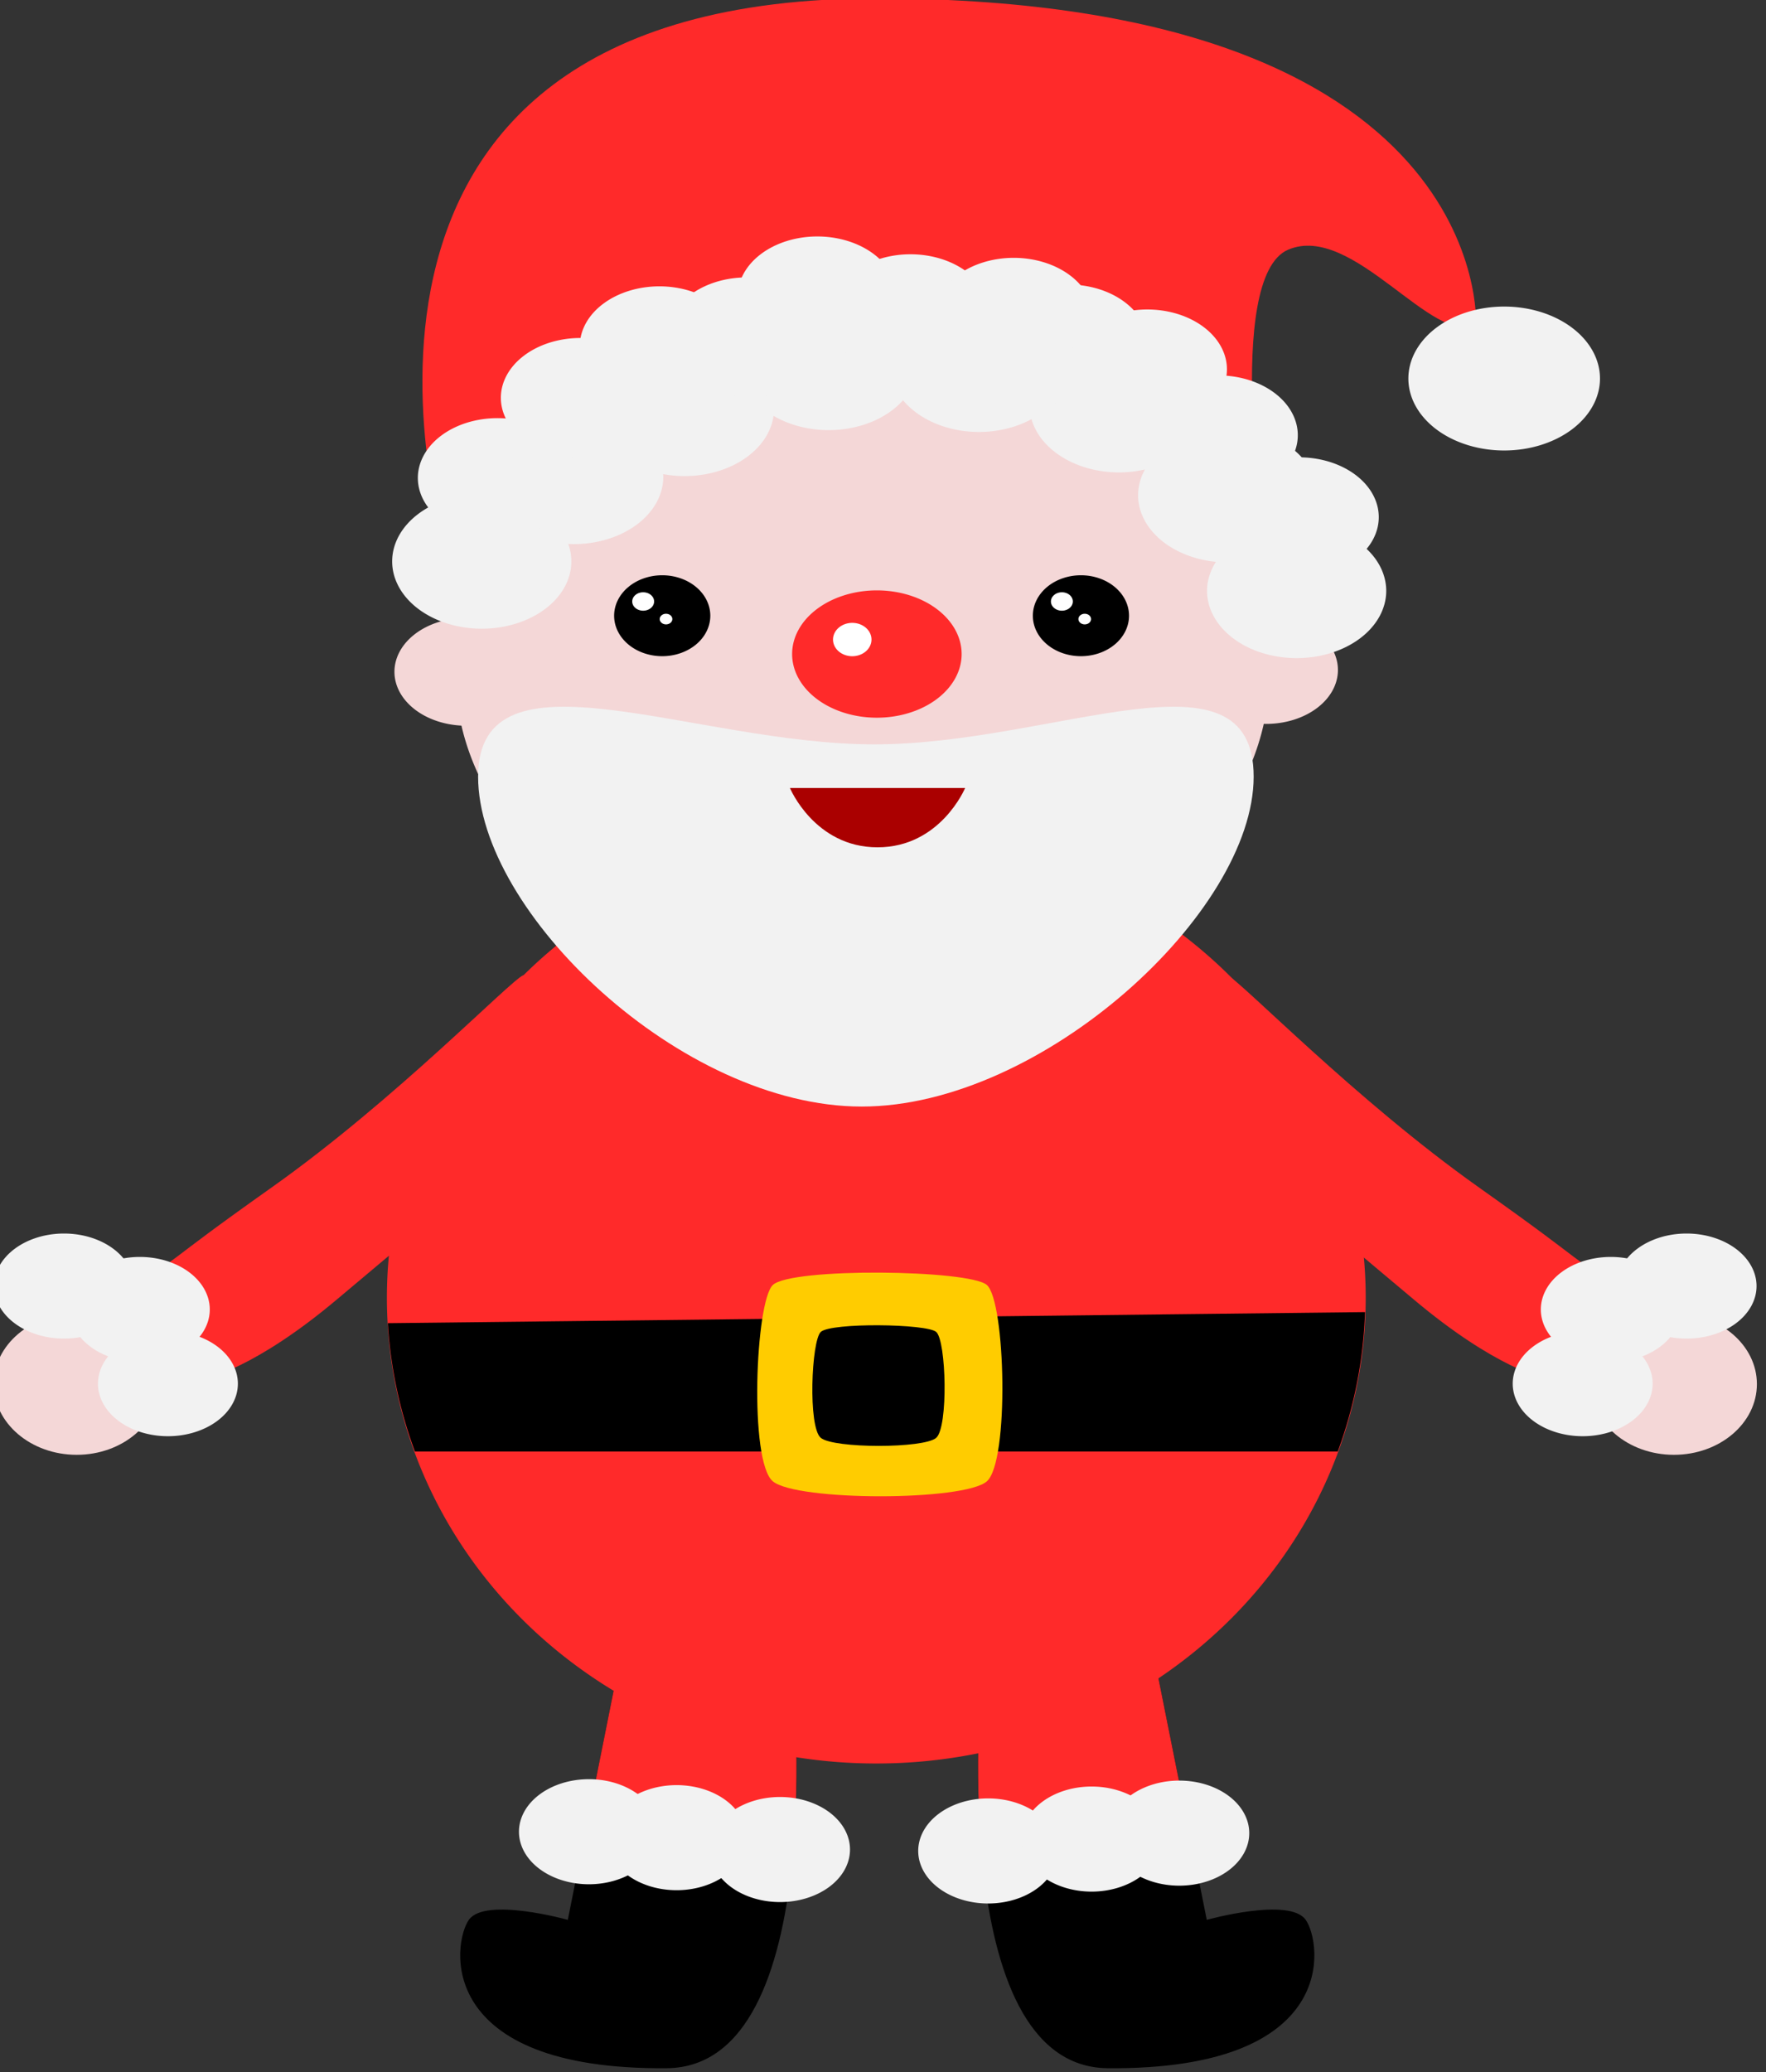 <?xml version="1.0" encoding="utf-8"?>
<svg viewBox="82.308 114.204 41.003 48.092" xmlns="http://www.w3.org/2000/svg">
  <rect x="82.308" y="114.204" width="41.003" height="48.092" fill="#333333" stroke="none"/>
  <g id="layer1" transform="matrix(1, 0, 0, 1, -3.552713678800501e-15, -3.552713678800501e-15)">
    <g id="g68029" transform="matrix(1.09,0,0,1.058,-226.696,-26.945)">
      <g transform="matrix(0.245,0,0,0.222,273.991,124.695)" id="g4733">
        <path style="fill:#000000;fill-opacity:1;stroke:none;stroke-width:0.265px;stroke-linecap:butt;stroke-linejoin:miter;stroke-opacity:1" d="m 107.686,204.529 c -9.775,-1.173 -14.662,-3.324 -14.662,-3.324 l -4.887,27.761 c 0,0 -7.19,-2.282 -8.602,0 -1.412,2.282 -3.018,14.852 17.204,14.662 14.283,-0.134 10.948,-39.1 10.948,-39.1 z" id="path4758-6"/>
        <path style="fill:#ff2a2a;fill-opacity:1;stroke:none;stroke-width:0.265px;stroke-linecap:butt;stroke-linejoin:miter;stroke-opacity:1" d="m 93.023,201.205 c 0,0 4.888,2.151 14.663,3.324 0,0 0.671,7.889 0.113,16.578 H 89.52 Z" id="path4758-3-2"/>
        <g id="g4610-9" transform="matrix(-1,0,0,1,228.777,0.286)">
          <path id="path4485-3-0-7-2-9-3-1" d="m 116.105,221.733 a 6.082,5.192 0 0 0 6.082,5.192 6.082,5.192 0 0 0 6.082,-5.192 6.082,5.192 0 0 0 -6.082,-5.192 6.082,5.192 0 0 0 -6.082,5.192 z" style="opacity:1;fill:#f2f2f2;fill-opacity:1;stroke:none;stroke-width:0.042;stroke-linecap:round;stroke-linejoin:round;stroke-miterlimit:4;stroke-dasharray:none;stroke-opacity:0.328"/>
          <path id="path4485-3-0-7-2-9-6-2" d="m 125.098,220.56 a 6.082,5.192 0 0 0 6.082,5.192 6.082,5.192 0 0 0 6.082,-5.192 6.082,5.192 0 0 0 -6.082,-5.192 6.082,5.192 0 0 0 -6.082,5.192 z" style="opacity:1;fill:#f2f2f2;fill-opacity:1;stroke:none;stroke-width:0.042;stroke-linecap:round;stroke-linejoin:round;stroke-miterlimit:4;stroke-dasharray:none;stroke-opacity:0.328"/>
          <path id="path4485-3-0-7-2-9-7-7" d="m 132.722,219.973 a 6.082,5.192 0 0 0 6.082,5.192 6.082,5.192 0 0 0 6.082,-5.192 6.082,5.192 0 0 0 -6.082,-5.192 6.082,5.192 0 0 0 -6.082,5.192 z" style="opacity:1;fill:#f2f2f2;fill-opacity:1;stroke:none;stroke-width:0.042;stroke-linecap:round;stroke-linejoin:round;stroke-miterlimit:4;stroke-dasharray:none;stroke-opacity:0.328"/>
        </g>
      </g>
      <g transform="matrix(0.245,0,0,0.222,273.991,124.695)" id="g4725">
        <path style="fill:#000000;fill-opacity:1;stroke:none;stroke-width:0.265px;stroke-linecap:butt;stroke-linejoin:miter;stroke-opacity:1" d="m 124.142,204.529 c 9.775,-1.173 14.662,-3.324 14.662,-3.324 l 4.887,27.761 c 0,0 7.19,-2.282 8.602,0 1.412,2.282 3.018,14.852 -17.204,14.662 C 120.807,243.495 124.142,204.529 124.142,204.529 Z" id="path4758"/>
        <path style="fill:#ff2a2a;fill-opacity:1;stroke:none;stroke-width:0.265px;stroke-linecap:butt;stroke-linejoin:miter;stroke-opacity:1" d="m 138.804,201.205 c 0,0 -4.888,2.151 -14.663,3.324 0,0 -0.671,7.889 -0.113,16.578 h 18.279 z" id="path4758-3"/>
        <g id="g4610" transform="translate(2.498,0.425)">
          <path id="path4485-3-0-7-2-9-3" d="m 116.105,221.733 a 6.082,5.192 0 0 0 6.082,5.192 6.082,5.192 0 0 0 6.082,-5.192 6.082,5.192 0 0 0 -6.082,-5.192 6.082,5.192 0 0 0 -6.082,5.192 z" style="opacity:1;fill:#f2f2f2;fill-opacity:1;stroke:none;stroke-width:0.042;stroke-linecap:round;stroke-linejoin:round;stroke-miterlimit:4;stroke-dasharray:none;stroke-opacity:0.328"/>
          <path id="path4485-3-0-7-2-9-6" d="m 125.098,220.56 a 6.082,5.192 0 0 0 6.082,5.192 6.082,5.192 0 0 0 6.082,-5.192 6.082,5.192 0 0 0 -6.082,-5.192 6.082,5.192 0 0 0 -6.082,5.192 z" style="opacity:1;fill:#f2f2f2;fill-opacity:1;stroke:none;stroke-width:0.042;stroke-linecap:round;stroke-linejoin:round;stroke-miterlimit:4;stroke-dasharray:none;stroke-opacity:0.328"/>
          <path id="path4485-3-0-7-2-9-7" d="m 132.722,219.973 a 6.082,5.192 0 0 0 6.082,5.192 6.082,5.192 0 0 0 6.082,-5.192 6.082,5.192 0 0 0 -6.082,-5.192 6.082,5.192 0 0 0 -6.082,5.192 z" style="opacity:1;fill:#f2f2f2;fill-opacity:1;stroke:none;stroke-width:0.042;stroke-linecap:round;stroke-linejoin:round;stroke-miterlimit:4;stroke-dasharray:none;stroke-opacity:0.328"/>
        </g>
      </g>
      <path id="path4485-3-9-3" d="m 312.581,161.883 a 10.425,10.213 0 0 1 -10.425,10.213 10.425,10.213 0 0 1 -10.425,-10.213 10.425,10.213 0 0 1 10.425,-10.213 10.425,10.213 0 0 1 10.425,10.213 z" style="opacity:1;fill:#ff2a2a;fill-opacity:1;stroke:none;stroke-width:0.076;stroke-linecap:round;stroke-linejoin:round;stroke-miterlimit:4;stroke-dasharray:none;stroke-opacity:1"/>
      <path id="path4485-3-9" d="m 312.565,162.194 -20.813,0.243 a 10.425,10.213 0 0 0 0.576,2.815 h 19.657 a 10.425,10.213 0 0 0 0.581,-3.058 z" style="opacity:1;fill:#000000;fill-opacity:1;stroke:none;stroke-width:0.076;stroke-linecap:round;stroke-linejoin:round;stroke-miterlimit:4;stroke-dasharray:none;stroke-opacity:1"/>
      <path id="path4485-36" d="m 294.95,148.148 a 1.529,1.183 0 0 1 -1.529,1.183 1.529,1.183 0 0 1 -1.529,-1.183 1.529,1.183 0 0 1 1.529,-1.183 1.529,1.183 0 0 1 1.529,1.183 z" style="opacity:1;fill:#f4d7d7;fill-opacity:1;stroke:none;stroke-width:0.01;stroke-linecap:round;stroke-linejoin:round;stroke-miterlimit:4;stroke-dasharray:none;stroke-opacity:0.328"/>
      <path id="path4485-36-7" d="m 311.989,148.108 a 1.529,1.183 0 0 1 -1.529,1.183 1.529,1.183 0 0 1 -1.529,-1.183 1.529,1.183 0 0 1 1.529,-1.183 1.529,1.183 0 0 1 1.529,1.183 z" style="opacity:1;fill:#f4d7d7;fill-opacity:1;stroke:none;stroke-width:0.01;stroke-linecap:round;stroke-linejoin:round;stroke-miterlimit:4;stroke-dasharray:none;stroke-opacity:0.328"/>
      <path id="path4485" d="m 310.528,148.185 a 8.668,6.702 0 0 1 -8.668,6.702 8.668,6.702 0 0 1 -8.668,-6.702 8.668,6.702 0 0 1 8.668,-6.702 8.668,6.702 0 0 1 8.668,6.702 z" style="opacity:1;fill:#f4d7d7;fill-opacity:1;stroke:none;stroke-width:0.056;stroke-linecap:round;stroke-linejoin:round;stroke-miterlimit:4;stroke-dasharray:none;stroke-opacity:0.328"/>
      <path id="path4485-3" d="m 310.194,150.448 c 0,2.973 -4.504,7.237 -8.349,7.237 -3.845,0 -8.171,-4.264 -8.171,-7.237 0,-2.973 4.593,-0.708 8.438,-0.708 3.845,0 8.082,-2.265 8.082,0.708 z" style="opacity:1;fill:#f2f2f2;fill-opacity:1;stroke:none;stroke-width:0.045;stroke-linecap:round;stroke-linejoin:round;stroke-miterlimit:4;stroke-dasharray:none;stroke-opacity:0.328"/>
      <g style="stroke:none" id="g5015" transform="matrix(0.245,0,0,0.222,278.917,124.448)">
        <path style="opacity:1;fill:#000000;fill-opacity:1;stroke:none;stroke-width:0.03;stroke-linecap:round;stroke-linejoin:round;stroke-miterlimit:4;stroke-dasharray:none;stroke-opacity:0.328" d="m 80.421,101.216 a 4.181,3.998 0 0 1 -4.181,3.998 4.181,3.998 0 0 1 -4.181,-3.998 4.181,3.998 0 0 1 4.181,-3.998 4.181,3.998 0 0 1 4.181,3.998 z" id="path4485-3-6-7"/>
        <path style="opacity:1;fill:#ffffff;fill-opacity:1;stroke:none;stroke-width:0.007;stroke-linecap:round;stroke-linejoin:round;stroke-miterlimit:4;stroke-dasharray:none;stroke-opacity:0.328" d="m 75.536,99.809 a 0.952,0.91 0 0 1 -0.952,0.91 0.952,0.91 0 0 1 -0.952,-0.91 0.952,0.91 0 0 1 0.952,-0.91 0.952,0.91 0 0 1 0.952,0.91 z" id="path4485-3-6-7-5"/>
        <path style="opacity:1;fill:#ffffff;fill-opacity:1;stroke:none;stroke-width:0.004;stroke-linecap:round;stroke-linejoin:round;stroke-miterlimit:4;stroke-dasharray:none;stroke-opacity:0.328" d="m 77.12,101.547 a 0.549,0.525 0 0 1 -0.549,0.525 0.549,0.525 0 0 1 -0.549,-0.525 0.549,0.525 0 0 1 0.549,-0.525 0.549,0.525 0 0 1 0.549,0.525 z" id="path4485-3-6-7-5-6"/>
      </g>
      <g style="stroke:none" transform="matrix(0.245,0,0,0.222,287.836,124.448)" id="g4587-2">
        <path style="opacity:1;fill:#000000;fill-opacity:1;stroke:none;stroke-width:0.03;stroke-linecap:round;stroke-linejoin:round;stroke-miterlimit:4;stroke-dasharray:none;stroke-opacity:0.328" d="m 80.421,101.216 a 4.181,3.998 0 0 1 -4.181,3.998 4.181,3.998 0 0 1 -4.181,-3.998 4.181,3.998 0 0 1 4.181,-3.998 4.181,3.998 0 0 1 4.181,3.998 z" id="path4485-3-6-7-9"/>
        <path style="opacity:1;fill:#ffffff;fill-opacity:1;stroke:none;stroke-width:0.007;stroke-linecap:round;stroke-linejoin:round;stroke-miterlimit:4;stroke-dasharray:none;stroke-opacity:0.328" d="m 75.536,99.809 a 0.952,0.91 0 0 1 -0.952,0.91 0.952,0.91 0 0 1 -0.952,-0.91 0.952,0.91 0 0 1 0.952,-0.91 0.952,0.91 0 0 1 0.952,0.91 z" id="path4485-3-6-7-5-1"/>
        <path style="opacity:1;fill:#ffffff;fill-opacity:1;stroke:none;stroke-width:0.004;stroke-linecap:round;stroke-linejoin:round;stroke-miterlimit:4;stroke-dasharray:none;stroke-opacity:0.328" d="m 77.12,101.547 a 0.549,0.525 0 0 1 -0.549,0.525 0.549,0.525 0 0 1 -0.549,-0.525 0.549,0.525 0 0 1 0.549,-0.525 0.549,0.525 0 0 1 0.549,0.525 z" id="path4485-3-6-7-5-6-2"/>
      </g>
      <g style="stroke:none" transform="matrix(0.245,0,0,0.222,272.701,122.841)" id="g4714">
        <path style="opacity:1;fill:#ff2a2a;fill-opacity:1;stroke:none;stroke-width:0.05;stroke-linecap:round;stroke-linejoin:round;stroke-miterlimit:4;stroke-dasharray:none;stroke-opacity:0.328" d="m 127.643,112.241 a 7.369,6.29 0 0 1 -7.369,6.29 7.369,6.29 0 0 1 -7.369,-6.29 7.369,6.29 0 0 1 7.369,-6.29 7.369,6.29 0 0 1 7.369,6.29 z" id="path4485-3-6"/>
        <path style="opacity:1;fill:#ffffff;fill-opacity:1;stroke:none;stroke-width:0.012;stroke-linecap:round;stroke-linejoin:round;stroke-miterlimit:4;stroke-dasharray:none;stroke-opacity:0.328" d="m 119.806,110.808 a 1.672,1.648 0 0 1 -1.672,1.648 1.672,1.648 0 0 1 -1.672,-1.648 1.672,1.648 0 0 1 1.672,-1.647 1.672,1.648 0 0 1 1.672,1.647 z" id="path4485-3-6-7-5-6-5"/>
      </g>
      <path id="path1204" d="m 300.315,150.697 h 3.733 c 0,0 -0.526,1.301 -1.866,1.301 -1.34,0 -1.866,-1.301 -1.866,-1.301 z" style="fill:#aa0000;stroke:none;stroke-width:0.16px;stroke-linecap:butt;stroke-linejoin:miter;stroke-opacity:1"/>
      <path id="rect4605-67" d="m 299.952,161.599 c 0.398,-0.386 4.187,-0.337 4.559,0 0.398,0.361 0.482,3.87 0,4.307 -0.482,0.437 -4.049,0.437 -4.559,0 -0.51,-0.437 -0.371,-3.947 0,-4.307 z" style="opacity:1;fill:#ffcc00;fill-opacity:1;stroke:none;stroke-width:0.187;stroke-linecap:round;stroke-linejoin:round;stroke-miterlimit:4;stroke-dasharray:none;stroke-opacity:0.996"/>
      <path id="rect4605-6-5" d="m 300.973,162.629 c 0.215,-0.208 2.259,-0.182 2.459,0 0.215,0.195 0.26,2.088 0,2.323 -0.26,0.236 -2.184,0.236 -2.459,0 -0.275,-0.236 -0.2,-2.129 0,-2.323 z" style="opacity:1;fill:#000000;fill-opacity:1;stroke:none;stroke-width:0.101;stroke-linecap:round;stroke-linejoin:round;stroke-miterlimit:4;stroke-dasharray:none;stroke-opacity:0.996"/>
      <g transform="matrix(0.245,0,0,0.222,273.991,124.695)" id="g1023">
        <path style="fill:#ff2a2a;fill-opacity:1;stroke:none;stroke-width:0.265px;stroke-linecap:butt;stroke-linejoin:miter;stroke-opacity:1" d="m 77.668,94.147 c 0,0 -15.748,-55.226 37.576,-55.044 53.324,0.181 51.858,32.204 51.858,32.204 -3.699,2.321 -10.712,-10.095 -16.334,-7.374 -5.623,2.721 -2,29.126 -2,29.126 0,0 -15.982,-19.511 -33.583,-20.029 -16.183,0.801 -26.148,14.26 -37.515,21.117 z" id="path4813"/>
        <path style="opacity:1;fill:#f2f2f2;fill-opacity:1;stroke:none;stroke-width:0.057;stroke-linecap:round;stroke-linejoin:round;stroke-miterlimit:4;stroke-dasharray:none;stroke-opacity:0.328" d="m 177.878,76.665 a 8.33,7.111 0 0 1 -8.33,7.111 8.33,7.111 0 0 1 -8.33,-7.111 8.33,7.111 0 0 1 8.33,-7.111 8.33,7.111 0 0 1 8.33,7.111 z" id="path4485-3-0"/>
        <g id="g4680">
          <path transform="scale(0.265)" id="path4485-3-5" d="m 418.16,258.367 a 29.394,25.091 0 0 0 -29.229,22.479 29.394,25.091 0 0 0 -18.072,-5.34 29.394,25.091 0 0 0 -29.395,25.09 29.394,25.091 0 0 0 0.043,1.021 29.394,25.091 0 0 0 -6.98,-0.748 29.394,25.091 0 0 0 -29.395,25.09 29.394,25.091 0 0 0 1.021,6.52 29.394,25.091 0 0 0 -1.789,-0.076 29.394,25.091 0 0 0 -29.395,25.09 29.394,25.091 0 0 0 29.395,25.092 29.394,25.091 0 0 0 29.395,-25.092 29.394,25.091 0 0 0 -1.02,-6.518 29.394,25.091 0 0 0 1.787,0.076 29.394,25.091 0 0 0 29.395,-25.092 29.394,25.091 0 0 0 -0.043,-1.021 29.394,25.091 0 0 0 6.98,0.75 29.394,25.091 0 0 0 29.229,-22.479 29.394,25.091 0 0 0 18.072,5.34 29.394,25.091 0 0 0 24.42,-11.146 29.394,25.091 0 0 0 24.936,11.832 29.394,25.091 0 0 0 17.215,-4.789 29.394,25.091 0 0 0 28.715,19.871 29.394,25.091 0 0 0 8.496,-1.096 29.394,25.091 0 0 0 -2.244,9.594 29.394,25.091 0 0 0 25.525,24.846 29.394,25.091 0 0 0 -2.904,10.801 29.394,25.091 0 0 0 29.395,25.092 29.394,25.091 0 0 0 29.395,-25.092 29.394,25.091 0 0 0 -25.525,-24.844 29.394,25.091 0 0 0 2.904,-10.803 29.394,25.091 0 0 0 -29.395,-25.09 29.394,25.091 0 0 0 -8.496,1.094 29.394,25.091 0 0 0 2.244,-9.594 29.394,25.091 0 0 0 -29.395,-25.09 29.394,25.091 0 0 0 -17.213,4.789 29.394,25.091 0 0 0 -28.717,-19.871 29.394,25.091 0 0 0 -24.42,11.148 29.394,25.091 0 0 0 -24.936,-11.834 z" style="opacity:1;fill:#f2f2f2;fill-opacity:1;stroke:none;stroke-width:0.201;stroke-linecap:round;stroke-linejoin:round;stroke-miterlimit:4;stroke-dasharray:none;stroke-opacity:0.328"/>
          <path id="path4485-3-0-6" d="m 88.944,86.489 a 6.922,5.909 0 0 1 -6.922,5.909 6.922,5.909 0 0 1 -6.922,-5.909 6.922,5.909 0 0 1 6.922,-5.909 6.922,5.909 0 0 1 6.922,5.909 z" style="opacity:1;fill:#f2f2f2;fill-opacity:1;stroke:none;stroke-width:0.047;stroke-linecap:round;stroke-linejoin:round;stroke-miterlimit:4;stroke-dasharray:none;stroke-opacity:0.328"/>
          <path id="path4485-3-0-6-2" d="m 96.161,78.568 a 6.922,5.909 0 0 1 -6.922,5.909 6.922,5.909 0 0 1 -6.922,-5.909 6.922,5.909 0 0 1 6.922,-5.909 6.922,5.909 0 0 1 6.922,5.909 z" style="opacity:1;fill:#f2f2f2;fill-opacity:1;stroke:none;stroke-width:0.047;stroke-linecap:round;stroke-linejoin:round;stroke-miterlimit:4;stroke-dasharray:none;stroke-opacity:0.328"/>
          <path id="path4485-3-0-6-9" d="m 110.594,72.584 a 6.922,5.909 0 0 1 -6.922,5.909 6.922,5.909 0 0 1 -6.922,-5.909 6.922,5.909 0 0 1 6.922,-5.909 6.922,5.909 0 0 1 6.922,5.909 z" style="opacity:1;fill:#f2f2f2;fill-opacity:1;stroke:none;stroke-width:0.047;stroke-linecap:round;stroke-linejoin:round;stroke-miterlimit:4;stroke-dasharray:none;stroke-opacity:0.328"/>
          <path id="path4485-3-0-6-1" d="m 124.851,70.296 a 6.922,5.909 0 0 1 -6.922,5.909 6.922,5.909 0 0 1 -6.922,-5.909 6.922,5.909 0 0 1 6.922,-5.909 6.922,5.909 0 0 1 6.922,5.909 z" style="opacity:1;fill:#f2f2f2;fill-opacity:1;stroke:none;stroke-width:0.047;stroke-linecap:round;stroke-linejoin:round;stroke-miterlimit:4;stroke-dasharray:none;stroke-opacity:0.328"/>
          <path id="path4485-3-0-6-27" d="m 138.58,73.288 a 6.922,5.909 0 0 1 -6.922,5.909 6.922,5.909 0 0 1 -6.922,-5.909 6.922,5.909 0 0 1 6.922,-5.909 6.922,5.909 0 0 1 6.922,5.909 z" style="opacity:1;fill:#f2f2f2;fill-opacity:1;stroke:none;stroke-width:0.047;stroke-linecap:round;stroke-linejoin:round;stroke-miterlimit:4;stroke-dasharray:none;stroke-opacity:0.328"/>
          <path id="path4485-3-0-6-0" d="m 151.605,82.265 a 6.922,5.909 0 0 1 -6.922,5.909 6.922,5.909 0 0 1 -6.922,-5.909 6.922,5.909 0 0 1 6.922,-5.909 6.922,5.909 0 0 1 6.922,5.909 z" style="opacity:1;fill:#f2f2f2;fill-opacity:1;stroke:none;stroke-width:0.047;stroke-linecap:round;stroke-linejoin:round;stroke-miterlimit:4;stroke-dasharray:none;stroke-opacity:0.328"/>
          <path id="path4485-3-0-6-93" d="m 158.645,90.361 a 6.922,5.909 0 0 1 -6.922,5.909 6.922,5.909 0 0 1 -6.922,-5.909 6.922,5.909 0 0 1 6.922,-5.909 6.922,5.909 0 0 1 6.922,5.909 z" style="opacity:1;fill:#f2f2f2;fill-opacity:1;stroke:none;stroke-width:0.047;stroke-linecap:round;stroke-linejoin:round;stroke-miterlimit:4;stroke-dasharray:none;stroke-opacity:0.328"/>
          <path id="path4485-3-0-6-6" d="m 116.754,68.536 a 6.922,5.909 0 0 1 -6.922,5.909 6.922,5.909 0 0 1 -6.922,-5.909 6.922,5.909 0 0 1 6.922,-5.909 6.922,5.909 0 0 1 6.922,5.909 z" style="opacity:1;fill:#f2f2f2;fill-opacity:1;stroke:none;stroke-width:0.047;stroke-linecap:round;stroke-linejoin:round;stroke-miterlimit:4;stroke-dasharray:none;stroke-opacity:0.328"/>
          <path id="path4485-3-0-6-06" d="m 103.025,73.464 a 6.922,5.909 0 0 1 -6.922,5.909 6.922,5.909 0 0 1 -6.922,-5.909 6.922,5.909 0 0 1 6.922,-5.909 6.922,5.909 0 0 1 6.922,5.909 z" style="opacity:1;fill:#f2f2f2;fill-opacity:1;stroke:none;stroke-width:0.047;stroke-linecap:round;stroke-linejoin:round;stroke-miterlimit:4;stroke-dasharray:none;stroke-opacity:0.328"/>
          <path id="path4485-3-0-6-26" d="m 133.827,70.648 a 6.922,5.909 0 0 1 -6.922,5.909 6.922,5.909 0 0 1 -6.922,-5.909 6.922,5.909 0 0 1 6.922,-5.909 6.922,5.909 0 0 1 6.922,5.909 z" style="opacity:1;fill:#f2f2f2;fill-opacity:1;stroke:none;stroke-width:0.047;stroke-linecap:round;stroke-linejoin:round;stroke-miterlimit:4;stroke-dasharray:none;stroke-opacity:0.328"/>
          <path id="path4485-3-0-6-18" d="m 145.444,75.752 a 6.922,5.909 0 0 1 -6.922,5.909 6.922,5.909 0 0 1 -6.922,-5.909 6.922,5.909 0 0 1 6.922,-5.909 6.922,5.909 0 0 1 6.922,5.909 z" style="opacity:1;fill:#f2f2f2;fill-opacity:1;stroke:none;stroke-width:0.047;stroke-linecap:round;stroke-linejoin:round;stroke-miterlimit:4;stroke-dasharray:none;stroke-opacity:0.328"/>
        </g>
      </g>
      <g transform="matrix(0.245,0,0,0.222,273.991,124.695)" id="g4726">
        <path style="fill:#ff2a2a;fill-opacity:1;stroke:none;stroke-width:0.743px;stroke-linecap:butt;stroke-linejoin:miter;stroke-opacity:1" d="m 84.27,135.619 c -1.198,0.599 -11.077,12.275 -21.855,20.957 -10.778,8.682 -5.239,4.79 -17.813,14.37 -0.953,0.726 12.125,4.491 12.125,4.491 0,0 4.181,-0.918 11.367,-7.804 7.185,-6.886 17.674,-16.806 17.674,-16.806 z" id="path4762"/>
        <ellipse style="opacity:1;fill:#f4d7d7;fill-opacity:1;stroke:none;stroke-width:0.855;stroke-linecap:round;stroke-linejoin:round;stroke-miterlimit:4;stroke-dasharray:none;stroke-opacity:0.996" id="path361-6" cx="45.439" cy="176.027" rx="7.215" ry="6.989"/>
        <path style="opacity:1;fill:#f2f2f2;fill-opacity:1;stroke:none;stroke-width:0.042;stroke-linecap:round;stroke-linejoin:round;stroke-miterlimit:4;stroke-dasharray:none;stroke-opacity:0.328" d="m 50.419,166.341 a 6.082,5.192 0 0 1 -6.082,5.192 6.082,5.192 0 0 1 -6.082,-5.192 6.082,5.192 0 0 1 6.082,-5.192 6.082,5.192 0 0 1 6.082,5.192 z" id="path4485-3-0-7"/>
        <path style="opacity:1;fill:#f2f2f2;fill-opacity:1;stroke:none;stroke-width:0.042;stroke-linecap:round;stroke-linejoin:round;stroke-miterlimit:4;stroke-dasharray:none;stroke-opacity:0.328" d="m 57.01,168.655 a 6.082,5.192 0 0 1 -6.082,5.192 6.082,5.192 0 0 1 -6.082,-5.192 6.082,5.192 0 0 1 6.082,-5.192 6.082,5.192 0 0 1 6.082,5.192 z" id="path4485-3-0-7-9"/>
        <path style="opacity:1;fill:#f2f2f2;fill-opacity:1;stroke:none;stroke-width:0.042;stroke-linecap:round;stroke-linejoin:round;stroke-miterlimit:4;stroke-dasharray:none;stroke-opacity:0.328" d="m 59.453,175.986 a 6.082,5.192 0 0 1 -6.082,5.192 6.082,5.192 0 0 1 -6.082,-5.192 6.082,5.192 0 0 1 6.082,-5.192 6.082,5.192 0 0 1 6.082,5.192 z" id="path4485-3-0-7-2"/>
      </g>
      <g transform="matrix(0.245,0,0,0.222,273.991,124.695)" id="g4605">
        <path style="fill:#ff2a2a;fill-opacity:1;stroke:none;stroke-width:0.743px;stroke-linecap:butt;stroke-linejoin:miter;stroke-opacity:1" d="m 145.474,135.619 c 1.198,0.599 11.077,12.275 21.855,20.957 10.778,8.682 5.239,4.79 17.813,14.37 0.953,0.726 -12.125,4.491 -12.125,4.491 0,0 -4.181,-0.918 -11.367,-7.804 -7.185,-6.886 -17.674,-16.806 -17.674,-16.806 z" id="path4762-2"/>
        <ellipse style="opacity:1;fill:#f4d7d7;fill-opacity:1;stroke:none;stroke-width:0.855;stroke-linecap:round;stroke-linejoin:round;stroke-miterlimit:4;stroke-dasharray:none;stroke-opacity:0.996" id="path361-6-3" cx="-184.305" cy="176.027" rx="7.215" ry="6.989" transform="scale(-1,1)"/>
        <path style="opacity:1;fill:#f2f2f2;fill-opacity:1;stroke:none;stroke-width:0.042;stroke-linecap:round;stroke-linejoin:round;stroke-miterlimit:4;stroke-dasharray:none;stroke-opacity:0.328" d="m 179.325,166.341 a 6.082,5.192 0 0 0 6.082,5.192 6.082,5.192 0 0 0 6.082,-5.192 6.082,5.192 0 0 0 -6.082,-5.192 6.082,5.192 0 0 0 -6.082,5.192 z" id="path4485-3-0-7-7"/>
        <path style="opacity:1;fill:#f2f2f2;fill-opacity:1;stroke:none;stroke-width:0.042;stroke-linecap:round;stroke-linejoin:round;stroke-miterlimit:4;stroke-dasharray:none;stroke-opacity:0.328" d="m 172.735,168.655 a 6.082,5.192 0 0 0 6.082,5.192 6.082,5.192 0 0 0 6.082,-5.192 6.082,5.192 0 0 0 -6.082,-5.192 6.082,5.192 0 0 0 -6.082,5.192 z" id="path4485-3-0-7-9-5"/>
        <path style="opacity:1;fill:#f2f2f2;fill-opacity:1;stroke:none;stroke-width:0.042;stroke-linecap:round;stroke-linejoin:round;stroke-miterlimit:4;stroke-dasharray:none;stroke-opacity:0.328" d="m 170.291,175.986 a 6.082,5.192 0 0 0 6.082,5.192 6.082,5.192 0 0 0 6.082,-5.192 6.082,5.192 0 0 0 -6.082,-5.192 6.082,5.192 0 0 0 -6.082,5.192 z" id="path4485-3-0-7-2-9"/>
      </g>
    </g>
  </g>
</svg>